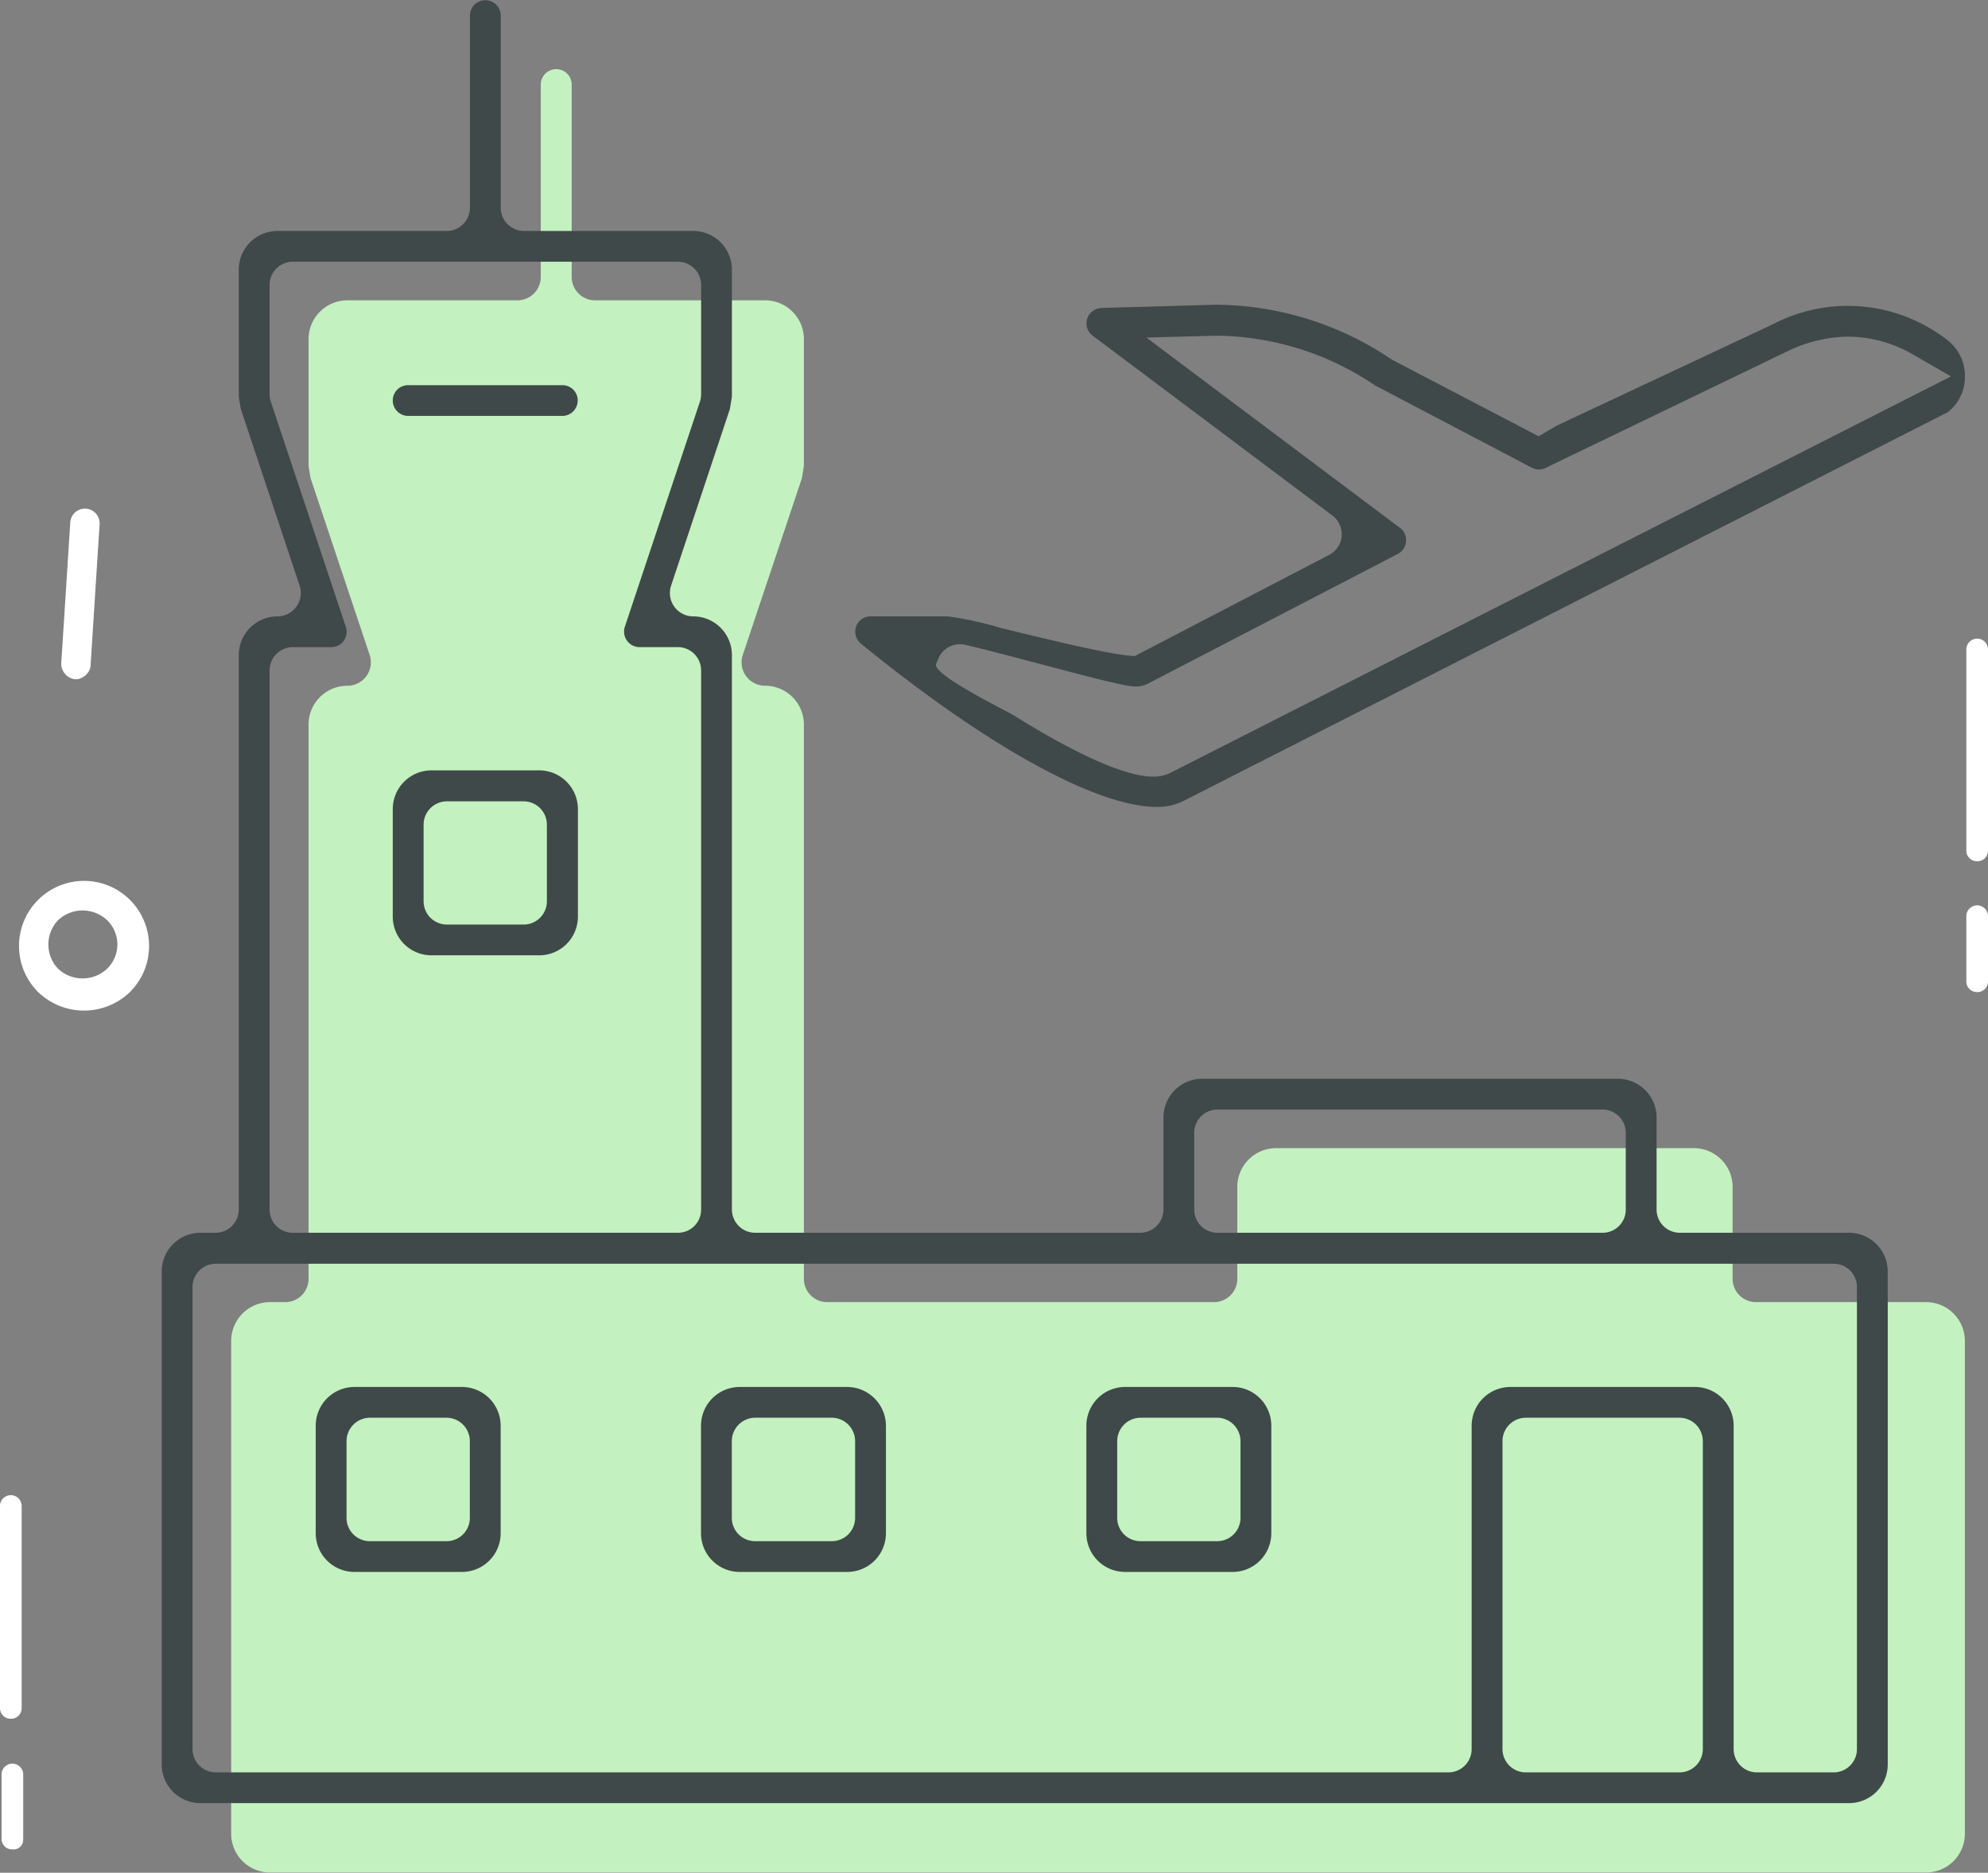 <svg id="Aiports-Served" xmlns="http://www.w3.org/2000/svg" width="86" height="81" viewBox="0 0 86 81">
  <rect x="0" y="0" width="86" height="81" fill="#808080" stroke="none"/>
<defs>
    <style>
      .cls-1 {
        fill: #c3f1c0;
      }

      .cls-1, .cls-2, .cls-3 {
        fill-rule: evenodd;
      }

      .cls-2 {
        fill: #fff;
      }

      .cls-3 {
        fill: #3f4949;
      }
    </style>
  </defs>
  <path class="cls-1" d="M526.683,2277.99a1.678,1.678,0,0,1-1.683-1.67V2255a1.68,1.68,0,0,1,1.683-1.68h0.653a1.007,1.007,0,0,0,1.012-1v-23.99a1.678,1.678,0,0,1,1.683-1.67h0a1.013,1.013,0,0,0,.961-1.33l-2.558-7.65c-0.029-.17-0.057-0.35-0.086-0.52v-5.5a1.678,1.678,0,0,1,1.683-1.67h7.349a1.01,1.01,0,0,0,1.013-1.01v-8.32a0.669,0.669,0,1,1,1.338,0v8.32a1.01,1.01,0,0,0,1.013,1.01h7.349a1.678,1.678,0,0,1,1.683,1.67v5.49c-0.03.18-.058,0.36-0.088,0.54l-2.556,7.64a1.013,1.013,0,0,0,.961,1.33h0a1.678,1.678,0,0,1,1.683,1.67v23.99a1.007,1.007,0,0,0,1.012,1h16.724a1.008,1.008,0,0,0,1.013-1v-3.99a1.677,1.677,0,0,1,1.682-1.67H588.27a1.677,1.677,0,0,1,1.682,1.67v3.99a1.008,1.008,0,0,0,1.013,1h7.349A1.68,1.68,0,0,1,600,2255v21.32a1.678,1.678,0,0,1-1.683,1.67h-71.63Z" transform="translate(-515 -2197)"/>
  <path class="cls-2" d="M516.64,2235.93a2.817,2.817,0,0,0,0,3.97,2.862,2.862,0,0,0,3.99,0A2.814,2.814,0,0,0,516.64,2235.93Zm2.993,2.97a1.548,1.548,0,0,1-2.12,0,1.521,1.521,0,0,1,0-2.1,1.548,1.548,0,0,1,2.12,0A1.463,1.463,0,0,1,519.633,2238.9Zm-0.715-13.11,0.391-6.12a0.635,0.635,0,1,0-1.269-.07l-0.392,6.11a0.681,0.681,0,0,0,.6.67,0.565,0.565,0,0,0,.349-0.1A0.63,0.63,0,0,0,518.918,2225.79Zm81.614,8.46a0.455,0.455,0,0,0,.468-0.46v-8.72a0.469,0.469,0,0,0-.937,0v8.72A0.455,0.455,0,0,0,600.532,2234.25Zm0,5.66a0.457,0.457,0,0,0,.468-0.47v-2.79a0.469,0.469,0,1,0-.937,0v2.79A0.458,0.458,0,0,0,600.532,2239.91Zm-85.064,31.43a0.458,0.458,0,0,0,.469-0.47v-8.71a0.469,0.469,0,1,0-.937,0v8.71A0.457,0.457,0,0,0,515.468,2271.34Zm0.536,5.19v-2.8a0.469,0.469,0,0,0-.937,0v2.8a0.449,0.449,0,0,0,.468.46A0.414,0.414,0,0,0,516,2276.53Z" transform="translate(-515 -2197)"/>
  <path class="cls-3" d="M565.029,2231.9c-2.591,0-7.37-2.64-12.784-7.06a0.67,0.67,0,0,1-.21-0.74,0.657,0.657,0,0,1,.627-0.44H556a14.911,14.911,0,0,1,2.258.49c2.35,0.58,4.6,1.11,5.526,1.2l0.3,0.03L572.5,2221a1.007,1.007,0,0,0,.14-1.7l-10.37-7.78a0.656,0.656,0,0,1-.24-0.73,0.676,0.676,0,0,1,.62-0.47l4.932-.14a13.692,13.692,0,0,1,7.548,2.32l0.091,0.06,6.342,3.31,0.76-.45,9.36-4.39a7.006,7.006,0,0,1,7.493.63,1.953,1.953,0,0,1,.825,1.61,1.925,1.925,0,0,1-.743,1.56L566.3,2231.59A2.487,2.487,0,0,1,565.029,2231.9Zm-9.533-6.19c-0.2.46,2.966,1.99,3.389,2.25,1.84,1.15,4.511,2.63,5.984,2.63a1.664,1.664,0,0,0,.644-0.11l0.054-.02,33.833-17.18-1.6-.92a5.656,5.656,0,0,0-2.834-.8,6.205,6.205,0,0,0-2.717.67l-10.247,4.94a0.878,0.878,0,0,1-.426.14,0.671,0.671,0,0,1-.31-0.08l-6.782-3.56a12.419,12.419,0,0,0-6.892-2.15l-3,.08,10.968,8.23a0.669,0.669,0,0,1-.093,1.13l-10.828,5.62a1.115,1.115,0,0,1-.567.11c-0.657,0-4.857-1.22-7.31-1.8a1.013,1.013,0,0,0-1.162.58Zm-31.826,49.28a1.674,1.674,0,0,1-1.675-1.67V2252a1.676,1.676,0,0,1,1.675-1.68h0.65a1.006,1.006,0,0,0,1.009-1v-23.99a1.674,1.674,0,0,1,1.675-1.67h0a1.012,1.012,0,0,0,.957-1.33l-2.547-7.65c-0.029-.17-0.057-0.35-0.085-0.52v-5.5a1.674,1.674,0,0,1,1.675-1.67h7.317a1.007,1.007,0,0,0,1.008-1.01v-8.33a0.667,0.667,0,0,1,1.333,0v8.33a1.008,1.008,0,0,0,1.009,1.01h7.316a1.674,1.674,0,0,1,1.675,1.67v5.49c-0.029.18-.057,0.36-0.087,0.54l-2.544,7.64a1.011,1.011,0,0,0,.956,1.33h0a1.674,1.674,0,0,1,1.675,1.67v23.99a1.006,1.006,0,0,0,1.009,1h16.65a1.006,1.006,0,0,0,1.009-1v-3.99a1.674,1.674,0,0,1,1.675-1.67h17.983a1.674,1.674,0,0,1,1.675,1.67v3.99a1.006,1.006,0,0,0,1.009,1h7.316a1.676,1.676,0,0,1,1.675,1.68v21.32a1.674,1.674,0,0,1-1.675,1.67H523.67Zm64.652-18a1.676,1.676,0,0,1,1.675,1.68v13.98a1.007,1.007,0,0,0,1.008,1.01h3.317a1.007,1.007,0,0,0,1.008-1.01v-19.98a1.007,1.007,0,0,0-1.008-1.01H524.337a1.007,1.007,0,0,0-1.008,1.01v19.98a1.007,1.007,0,0,0,1.008,1.01h53.318a1.007,1.007,0,0,0,1.008-1.01v-13.98a1.676,1.676,0,0,1,1.675-1.68h7.984Zm-7.317,16.67h6.65a1.007,1.007,0,0,0,1.008-1.01v-13.32a1.014,1.014,0,0,0-1.008-1.01h-6.65a1.014,1.014,0,0,0-1.008,1.01v13.32A1.007,1.007,0,0,0,581.005,2273.66Zm-13.334-23.34h16.651a1,1,0,0,0,1.008-1V2246a1.007,1.007,0,0,0-1.008-1.01H567.671a1.007,1.007,0,0,0-1.008,1.01v3.32A1,1,0,0,0,567.671,2250.32Zm-40,0h16.651a1,1,0,0,0,1.008-1V2226a1.007,1.007,0,0,0-1.008-1.01h-1.659a0.672,0.672,0,0,1-.633-0.88l3.249-9.74a1.049,1.049,0,0,0,.051-0.32v-4.72a1.007,1.007,0,0,0-1.008-1.01H527.67a1.007,1.007,0,0,0-1.008,1.01v4.72a0.976,0.976,0,0,0,.052.32l3.246,9.74a0.678,0.678,0,0,1-.094.61,0.659,0.659,0,0,1-.537.27H527.67a1.007,1.007,0,0,0-1.008,1.01v23.32A1,1,0,0,0,527.67,2250.32Zm36,14.67a1.674,1.674,0,0,1-1.675-1.67v-4.65a1.676,1.676,0,0,1,1.675-1.68h4.65a1.676,1.676,0,0,1,1.675,1.68v4.65a1.674,1.674,0,0,1-1.675,1.67h-4.65Zm0.667-1.33h3.316a1.008,1.008,0,0,0,1.009-1.01v-3.32a1.015,1.015,0,0,0-1.009-1.01h-3.316a1.014,1.014,0,0,0-1.008,1.01v3.32A1.007,1.007,0,0,0,564.338,2263.66ZM547,2264.99a1.674,1.674,0,0,1-1.675-1.67v-4.65a1.676,1.676,0,0,1,1.675-1.68h4.65a1.685,1.685,0,0,1,1.675,1.68v4.65a1.674,1.674,0,0,1-1.675,1.67H547Zm0.667-1.33h3.316a1.008,1.008,0,0,0,1.009-1.01v-3.32a1.015,1.015,0,0,0-1.009-1.01h-3.316a1.015,1.015,0,0,0-1.009,1.01v3.32A1.008,1.008,0,0,0,547.671,2263.66Zm-17.334,1.33a1.674,1.674,0,0,1-1.675-1.67v-4.65a1.676,1.676,0,0,1,1.674-1.68h4.651a1.676,1.676,0,0,1,1.675,1.68v4.65a1.674,1.674,0,0,1-1.675,1.67h-4.65Zm0.667-1.33h3.317a1.007,1.007,0,0,0,1.008-1.01v-3.32a1.014,1.014,0,0,0-1.008-1.01H531a1.015,1.015,0,0,0-1.009,1.01v3.32A1.008,1.008,0,0,0,531,2263.66Zm2.666-25.34a1.674,1.674,0,0,1-1.675-1.67V2232a1.676,1.676,0,0,1,1.675-1.68h4.651A1.676,1.676,0,0,1,540,2232v4.65a1.674,1.674,0,0,1-1.675,1.67H533.67Zm0.667-1.33h3.317a1.007,1.007,0,0,0,1.008-1.01v-3.31a1.007,1.007,0,0,0-1.008-1.01h-3.317a1.008,1.008,0,0,0-1.008,1.01v3.31A1.008,1.008,0,0,0,534.337,2236.99Zm-1.675-22a0.669,0.669,0,0,1-.667-0.67,0.66,0.66,0,0,1,.667-0.66h6.667a0.66,0.66,0,0,1,.667.66,0.669,0.669,0,0,1-.667.67h-6.667Z" transform="translate(-515 -2197)"/>
</svg>
